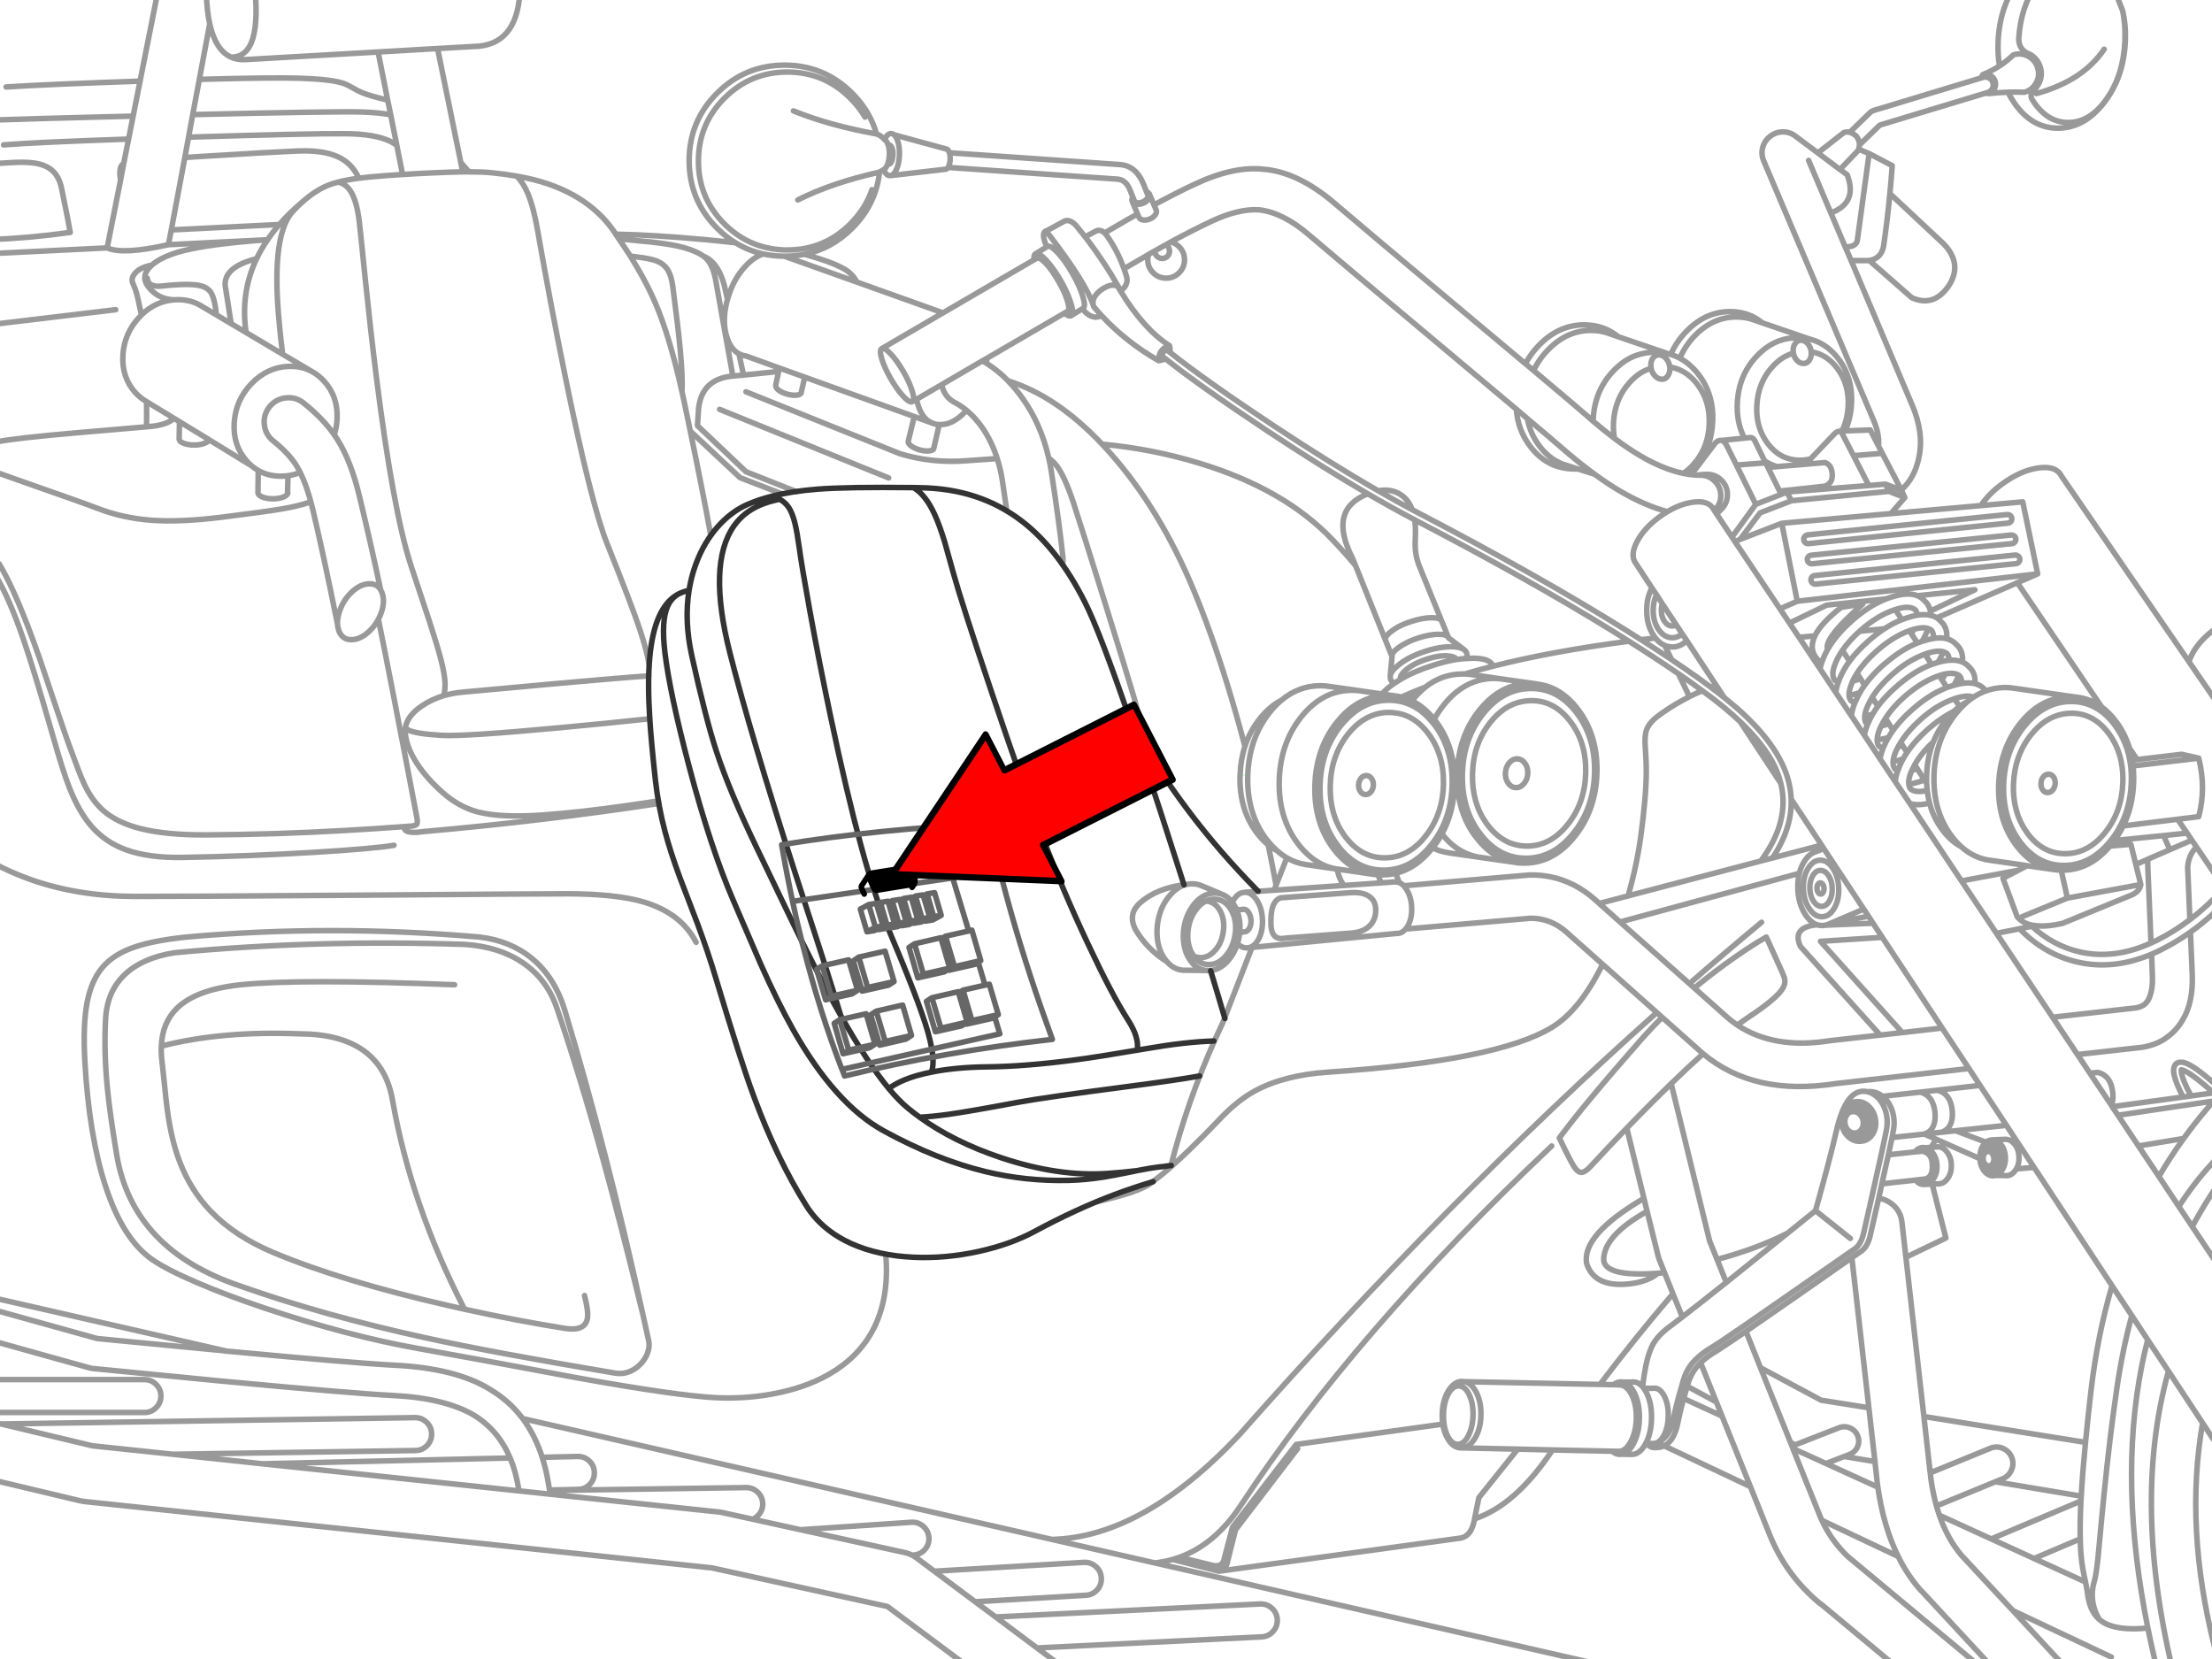 <svg xmlns="http://www.w3.org/2000/svg" xmlns:xlink="http://www.w3.org/1999/xlink" preserveAspectRatio="none" width="400" height="300" viewBox="0 0 400 300"><defs><path fill="#0f0" fill-opacity=".173" d="M224.2 140.35q.024.163 0 .3l.8-.3.35-.4q-.393.093-1.1.15l-.05.25z" id="a"/><path fill="#f00" d="M188.15-247.25v46h89.25v22.15l90.2-45.1-90.2-45.1v22.05h-89.25z" id="f"/><path id="b" stroke="#999" stroke-linejoin="round" stroke-linecap="round" d="M381.425-3.65q.246.358.475.725l.075.125 1.85 4.7q.626 2.583.5 5.575-.284 6.504-3.85 11.1-3.579 4.604-8.35 4.6-4.747.004-7.9-4.6-.63-.913-1.125-1.9-1.863.057-3.5.25l-.575-.075-19.1 5.775-3.675 3.575q-.014.374-.15.775l1.9.8 4.175 2.175q-.176 2.525-.425 5.05l9.725 9.1q3.6 3.754.75 7.825-2.673 3.645-6.525 1.9l-7.675-6.725-.4.025h-2.875l10.975 26v-.025q2.263 5.264 1.25 9.725v.025q-.758 3.601-3.15 5.75v.025l.625 1.35-2.525 2.9 16.3-1.45q1.427-2.211 4.1-4.1 3.117-2.206 6.1-2.675 3.003-.482 4.125 1.05.143.205.25.425l23.025 33.525q1.277-3.717 5.65-6.55m-17.65-111.2q.559 2.559.425 5.55-.269 6.093-3.275 10.4-2.999 4.304-6.975 4.3-3.881.009-6.475-4.075-.634-.996.375-1.875.437-.436.75-1.025.783-1.454.3-3.025-.477-1.558-1.9-2.35-1.97-.708-2-2.75.346-5.818 3.25-9.975.32-.462.65-.875m-3.775.15q-3.567 4.612-3.85 11.125-.099 2.35.25 4.45 1.351-.88 2.5-2 .482-.155.95-.175.897-.026 1.75.425 1.282.699 1.7 2.1.434 1.389-.25 2.675-.558 1.042-1.575 1.525-.249.115-.525.2-1.581-.041-3.025 0m5.125.25q8.429-2.313 12.275-8.025m-20.9 8.025q.702-.22 1.05-.875.346-.662.125-1.375-.218-.703-.875-1.05-.651-.341-1.35-.125l-.325.6.375-.1q.558-.176 1.075.1.525.283.7.85.176.558-.1 1.075-.283.524-.85.7l-.4.125m-.475-3.35q1.622-.658 3.025-1.575m-267.525-14.175q-.246 9.84-7.375 10.6l-7.55.425 4.2 20.6 1.475 1.7q2.561-.001 3.975.15 2.512.249 4.675.625 3.194.563 5.625 1.4 7.865 2.695 11.95 8.6l.325.5q6.849.114 16.6 1.025 2.685.254 5.05.525-1.764-1.07-3.325-2.625-5.054-5.064-5.05-12.225-.004-7.149 5.05-12.2 5.051-5.066 12.2-5.075 7.162.009 12.225 5.075 3.245 3.253 4.4 7.375.837.264 1.45 1.025.507-1.096 1.175-1.1.297.005.55.225l9.45 2.575q.297.029.5.525l.05.15 30.675 2.125q3.07.119 4.475 3.65l.5 1.275q.394.127.525.45h.025v.025l.8 1.9q4.062-2.187 7.225-3.675 7.135-3.377 12.55-2.775 6.312.487 13.025 6.275 3.903 3.368 23.725 19.975 6.183 5.176 10.65 8.925.974-1.844 2.5-3.4 3.66-3.734 8.375-3.625 3.412.079 5.925 2.15l9.1 3.1.375.1q1.029-2.365 2.925-4.275 3.533-3.572 8.025-3.475 3.267.074 5.65 2.05l8.625 2.95q.644.166 1.25.425 2.09.898 3.7 2.925 2.804 3.525 2.5 8.425-.157 2.615-1.15 4.8 2.275-.102 4.55-.175l1.5 2.925q.185-2.142-.875-4.625l-19.9-46.975q-.496-1.181-.175-2.4.32-1.217 1.325-2 1.005-.8 2.275-.825 1.273-.012 2.3.75l4.075 3.05 4.7-3.675q.529-.195 1.075-.05l3.675-3.575q.246-.244.575-.35l19.475-5.9m-23.725 9.825q.577.151 1.175.7.601.724.575 1.575m-.15.775l-.1.25-3.2 3.35-.025.1 1.25.925q1.96 5.104-2.95 6.9l2.6 6.15q2.151.04 2.225-1.45l2.1-15.425m-5.2 2.8l-.075.075.05.025m-.05-.025l-4-3m9.3 19.45q2.101-.312 2.575-2.5.703-4.8 1.15-9.6m-7 12.125l-1.075-2.475m-2.6-6.15l-4.025-9.5m-8.325 29.4l-1.45-.5q-1.406-.545-3.05-.575-4.281-.107-7.65 3.275-1.83 1.863-2.8 4.175 1.77.949 3.2 2.725 2.982 3.692 2.725 8.825-.106 2.193-.775 4.1.343.127.7.225l.1.025h.025l.425-.575q.619-.583 1.15-.45 2.062-.225 4.125-.425-1.504-2.891-1.275-6.55.297-4.904 3.525-8.3 1.717-1.799 3.725-2.625l.25-.1q1.676-.621 3.55-.575 1.113.02 2.125.275m-2.025 21.875q1.091.02 2.1-.25l4.275-4.5q.57-.59 1.2-.5l.175-.025q.973-1.969 1.125-4.375.245-4.085-2-7.025-1.907-2.502-4.675-2.925.088.876-.325 1.5-.408.611-1.075.6-.678.011-1.225-.6-.473-.542-.6-1.275-.696.202-1.35.55l-.475.25q-1.027.642-1.95 1.65-2.583 2.824-2.825 6.9-.166 2.624.7 4.775l.225.5q.428.919 1.05 1.75 2.234 2.929 5.65 3zm-1.025-19.375l-.025-.225q-.089-.861.325-1.475.408-.62 1.075-.625.678.005 1.225.625.539.614.625 1.475m5.375 14.35l2.275 4.425 5.2-.425-.675-1.3m-12.275 2.3l-.925.975 3.475-.3q1.237.338 1.35 2.075.119 1.762-1.425 2.2l-3.575.4.2.375 11.425-.9-2.775-5.4m-2.1-4.45l.575-.025m-6.625 20.375l36.075-3.7q.321-.029.525-.275.207-.253.175-.575-.028-.321-.275-.525-.253-.206-.575-.175l-36.075 3.675q-.321.041-.525.3-.207.253-.175.575.028.321.275.525.253.206.575.175zm16.8-9.7l-.025.025h.025m-.025 0l-2.85-1.075.625 1.3 2.875 1.125m-6.5-2.175l3-.25m-.575-5.575l3.45 6.625m20.525 9.425q.207-.253.175-.575-.028-.321-.275-.525-.253-.206-.575-.175l-36.15 3.65q-.321.029-.525.275-.207.253-.175.575.041.321.3.525.241.206.55.175l36.15-3.65q.321-.029.525-.275zm-6.125-6.6l7.55-.675 2.7 13.025-3.675 1.6 15.25 22.475q1.404 1.026 2.6 2.625 1.631 2.189 2.425 4.825l1.4 2.05 8.05-.95 3.075.7q1.354 5.438 0 10.575l-3.825.475 1.725 2.5.85 1.275.85 1.25 5 7.375.5-.6q.598-.68 1.15-1.35m-38.775-56.95q.207-.253.175-.575-.041-.321-.3-.525-.253-.206-.575-.175l-36.2 3.7q-.321.029-.525.275-.207.253-.175.575.041.321.3.525.253.206.575.175l36.2-3.7q.321-.029.525-.275zm18.8 31.875q.895 1.85 1.275 3.975.091.517.15 1.05.16 1.429.1 2.975-.216 6.141-3.75 10.525-3.538 4.389-8.325 4.45-3.705.05-6.475-2.525-.802-.74-1.525-1.7l-.35-.5q-2.85-4.155-2.65-9.95.232-6.137 3.775-10.525.653-.813 1.35-1.475 1.302-1.229 2.75-1.95 1.963-.99 4.2-1.025 4.131-.045 7.1 3.15.465.509.9 1.1.861 1.146 1.475 2.425zm-19.075-28.15l-14.55 6.35q.373.249.675.6 1.305 1.158 1.1 3.175 1.056.276 1.75 1.05 1.303 1.16 1.1 3.175.665.289 1.15.825 1.269 1.129 1.1 3.075 1.077.265 1.775 1.05l.25.25q1.596-.575 3.35-.6.941-.006 1.825.15l11 1.575.225.025q2.465.29 4.5 1.775m-5.6 1.125q4.094-.054 6.85 3.625 1.686 2.245 2.275 5.075.106.514.175 1.05.178 1.351.125 2.825-.192 5.265-3.225 9.025-3.028 3.754-7.125 3.8-2.815.037-5-1.7-.989-.781-1.85-1.925l-.275-.4q-2.47-3.554-2.3-8.525.195-5.262 3.225-9.025.591-.732 1.225-1.325 1.365-1.282 2.925-1.9 1.409-.568 2.975-.6zm-15.3-4.05q-1.207.431-2.325 1.175l-.475.325q-.278.204-.55.425-.641.543-1.25 1.2l-.025.025q-.42.449-.825.95-1.336 1.657-2.225 3.55l-.175.375q-1.433 3.259-1.575 7.2-.038 1.21.05 2.35.09 1.227.325 2.375.72 3.516 2.8 6.3.838 1.114 1.775 1.95 2.229 2.008 5.025 2.425l.225.025 5.225.75.05.025h.125l1.25.2 4.675.675q-2.938-.496-5.25-2.75-.732-.711-1.4-1.6l-.375-.525q-3.017-4.383-2.8-10.5.238-6.5 3.975-11.15.713-.884 1.475-1.6 1.259-1.179 2.65-1.9 2.179-1.142 4.675-1.175.572-.016 1.125.025m-3.675 15.6q-.027.686-.425 1.175-.393.492-.925.5-.186.002-.35-.05-.313-.107-.55-.425-.355-.484-.325-1.175.015-.685.4-1.175.385-.472.9-.5h.05q.537-.006.9.475.355.485.325 1.175zm25.95-4.55l-11.875 1.4q.155 1.456.1 3.025-.157 4.327-1.875 7.825l9.825-1.2m-7.3-10.8l-.9.1q.09.517.15 1.05m-.65-3.2q.317 1.039.5 2.15m18.275-6.1l-8.025-11.7m-49.125-8.4q1.387-.228 2.425.025.009-.406-.05-.775-.211-1.123-1.075-1.875-.518-.597-1.25-.9-1.768-.712-4.75.25-.462.146-.925.325-3.143 1.235-6.25 4-1.241 1.103-2.225 2.225-1.26 1.434-2.1 2.9-.397.696-.7 1.4-.218.505-.375.975-.2.604-.3 1.15l2.85 4.275q.088-.86.45-1.875-.356-.112-.625-.325-.804-1.033.175-3.275.469-1.084 1.2-2.15 1.204-1.748 3.1-3.45l.1-.1q3.159-2.793 6.35-3.825 2.537-.827 3.625.05.307.397.35.975-.825.138-1.775.45-.501.156-1 .35-1.592.63-3.175 1.65-1.504.984-3 2.325-1.981 1.751-3.3 3.55-1.064 1.459-1.7 2.95-.184.424-.325.825m-.45 1.875l2.8 4.2h.025q.105-1.057.625-2.35-.406-.111-.7-.35-.31-.396-.35-.975-.073-.911.525-2.275v-.025l.1-.25q.341-.728.8-1.45 1.288-2.017 3.5-3.975 2.974-2.641 5.975-3.725l.375-.125.425-.125q1.615-.461 2.575-.15.356.112.625.325.435.561.35 1.475 1.374-.215 2.4.05m-5.95-1.7q-.194.413-.425.825l1.075 1.65q.425-.165.85-.3.441-.745.775-1.5.171-.425.3-.825m.975 1.8q-.869.142-1.875.475v-.025l-.175.075m-2.3-1.925l.375.575m3.05 3.45q-.164.312-.35.625l.95 1.45q.35-.121.7-.225l.45-.15q.473-.783.825-1.575v-.025l.125-.325q-1.015-.282-2.7.225l-.225.075-.4.15.275.4m.95 1.45q-1.831.688-3.65 1.9-1.416.945-2.825 2.2-.441.385-.85.775-1.388 1.335-2.4 2.7-.525.709-.95 1.425-.463.795-.8 1.6l-.125.3q-.415 1.011-.575 1.875l2.85 4.3q.141-.886.55-1.925-.421-.108-.725-.35-.361-.462-.35-1.175-.002-.859.525-2.075l.2-.425q.334-.692.775-1.375.977-1.53 2.475-3.025.452-.439.95-.875 1.359-1.199 2.725-2.075 1.77-1.151 3.55-1.75l.075-.025q.547-.177 1.025-.275 1.618-.321 2.475.25l.125.075q.426.538.375 1.4 1.373-.225 2.4.025m-5.725-5.775q.403.111.7.35.371.474.375 1.2 1.402-.117 2.4.325m-4.225 2.45l.525.775q.319-.535.575-1.075m-.575 1.075l.9 1.375q.413-.151.825-.275l.425-.125q.442-.758.775-1.525l.125-.275m-1.75-2.725q-.924.065-2.025.375m-3.7-12.05l10.375-1.075-8.05 3.85m1.175 1.225q-.502-.31-1.125-.45m-16.525 3.25l-1.075.1q-1.413 1.897-1.025 2.8m10.575-9.125l-10.75 1.125-6.725 3.25 1.725 2.575 2.875-.275q1.098-2.302 4.75-5.15l3.9-.6q-3.768 3.31-5.325 5.4m-2.4 6.325l-3.8-5.7m2.875-.275q-1.119 2.338.3 4.075.443.549.925.75m6.375 1.95l.625.95.75 1.225q1.346-1.877 3.4-3.7l.1-.075q.548-.474 1.1-.9 2.464-1.971 4.95-2.975m-10.3 6.425q-.5.209-1 .375l-.425.125m2.7 7.85l-.15-.1q-.438-.56-.35-1.475.077-.775.525-1.8.181-.414.4-.825.196-.376.425-.75 1.307-2.095 3.6-4.125.55-.488 1.1-.925l.025-.025q2.392-1.865 4.8-2.725m-11.8-4.15l4.475-.45m1.975-3.475l1.2 1.825m-10.75 5.55l1.275 1.975m5.125 8.15l-.7-1.125-.5.175-.25.075m.425-.75l.325.5m-1.7-2.675q-.469.659-.85 1.325-.429.745-.75 1.5l-.15.325m-1.05-1.325q.823-.139 1.775-.45l.175-.05m.8 7.675l-2.325-3.475-.025-.025m.025 0v.025m2.4.025q.671-.106 1.425-.325m.825 4.625q.923-.079 2.025-.4.384-.653.85-1.3l-.75-1.2-.375.125q-.546.176-1.025.275m1.3 2.1q-.443.757-.775 1.525v-.025l-.175.425m5.65-4.125q-1.511 1.52-2.475 3.075l.35.55.8 1.275q1.039-1.542 2.55-3.05.532-.539 1.125-1.075 1.222-1.08 2.45-1.925 1.174-.809 2.35-1.4.502-.477 1.025-.875l-.75-1.125-.175-.275q-1.679.571-3.35 1.625-1.404.902-2.8 2.15-.583.524-1.1 1.05zm-2.125 3.625l-.6.2-.225.075q-.203.373-.375.75-.469 1.076-.525 1.875.836-.139 1.8-.45.327-.59.725-1.175m-1.625-1q.217-.414.475-.825m-2.75-4.35l.625.975m2.55 6.375q-.337.61-.6 1.225-.2.463-.35.9-.383 1.077-.45 1.975l2.65 3.95q1.419.446 3.55-.075-.294-1.107-.425-2.3-2.05.51-3-.25-.265-.355-.325-.85-.138-.949.5-2.425l.05-.075q.233-.526.525-1.05.979-1.733 2.625-3.425.349-.338.725-.675.872-2.204 2.375-4.075.653-.816 1.35-1.475m-10.15 10.75q-.266-.106-.475-.275-.429-.537-.375-1.4m-2.35-.475l2.75 4.125m10.7-15l.175-.05v-.025l.225-.05q1.682-.515 2.7-.25l.3.125m-.475.325v-.025l.175-.425m-2.7.25l-.225.4m-1.525-2.3q-1.73.666-3.45 1.8-1.454.96-2.9 2.25-.523.46-1 .925-1.394 1.372-2.4 2.775m6.55 2.775l.625-.425.1-.25m-4.425 7.65q.868-.13 1.875-.45.475-.146.95-.325l-1.3-2.05-.375.125q-.311.113-.6.2m.525-1.05l.45.725m1.3 2.05l.4.625q-.03-.759 0-1.55.112-3.082 1.1-5.7m-1 8.5q-.071-.613-.1-1.25m5.95-13.925q.704-.521 1.45-.9m-1.075-3.25q-.661.109-1.4.325m50.525 109l-7.425-11.125-2.425-3.625-3.6-5.425-3.7-5.525-3.7-5.55-1.05-1.55-.125-.225-3.9-5.825-2.25-3.375-4.5-6.75-10.15-15.175-6.325-9.475-9.325-14m9.3 7.825q-1.896-1.011-3.425-3.05-1.626-2.177-2.325-4.85m-25.325-32.55l-1.725-2.575-8.15-12.175-.525-.8-2.775-4.175-.425-.65-.05-.075q-.106-.208-.25-.4-1.029-1.431-3.8-.975-2.15.341-4.375 1.675-.635.372-1.275.825-2.887 2.069-4.2 4.55-1.267 2.396-.35 3.825l.075.1 2.95 4.5.825 1.225 1.05 1.625 2.525 3.825 1.075 1.625.825 1.225 5.3 8.05 1.475 2.25.55.45q.968.779 1.8 1.5 4.158 3.676 6.5 7.2.565.842 1.025 1.675 2.087 3.732 2.225 7.525l5.5 8.325.4.625 7.225 10.95.85 1.275.825 1.275 1.675 2.55 10.825 16.4 4.85 7.325 2 3.05 4.775 7.225 2.05 3.125 2.95 4.475 14.1 21.4 3.575 5.4 2.875 4.375 3.75 5.675 6.175 9.375 4.55 6.9m-75.05-105.875q.565-.951 1.4-.95.848-.001 1.475.95.618.954.65 2.3.041 1.346-.525 2.3-.563.951-1.4.95-.846.001-1.475-.95-.615-.954-.65-2.3-.039-1.346.525-2.3zm.925 1.6q.183-.299.45-.3.26.001.45.3.204.288.225.7.008.424-.175.725-.182.299-.45.3-.259-.001-.45-.3-.191-.301-.2-.725-.02-.412.15-.7zm-10.175 6.825q-6.52 5.408-13.05 11.1l.9.8q2.583-2.152 5.425-4.225 4.425-3.216 7.575-5l2.975 6.575q.348.85.375 1.2.091.702-.35 1.475-1.103 1.871-6.3 5.3-.9.604-1.925 1.375 6.628 4.414 16.675 2.825l.175-.025 8.975-1-14.425-16.025q-1.609-3.475 3-3.925-1.168-.397-2.1-1.825-1.288-1.968-1.375-4.75-.036-1.476.275-2.725l-32.425 8.8 12.55 11.15m21.45-20.825q.899-1.5 2.225-1.5 1.312 0 2.275 1.5.986 1.49 1.05 3.6.066 2.122-.825 3.625-.896 1.499-2.225 1.5-1.321-.001-2.3-1.5-.982-1.503-1.05-3.625-.049-2.11.85-3.6zm-1.575.875q.274-1.104.825-2.025.881-1.474 2.075-1.85l1.525-.6m8.075 12.225l-7.175 1.425-.225.1q-.196.067-.4.1l8.625-.35m-8.625.35q-.28.067-.575.075-.48.001-.925-.15m2.125-.125l6.325-2.7m2.975 22.775l4-.45-14.8-16.5 11.175-.725m-39.975 91.7l.525.25q1.818-.872 2.475-4.125.438-2.183.9-3.875l.175-.55q.375-1.297.625-2.225l.05-.175q.495-1.85 1.6-3.225.345-.432.775-.85 1.137-1.096 2.85-2.1.367-.226 1.075-.7 1.434-.93 4.275-2.875 3.284-2.248 8.45-5.85 7.928-5.54 10.7-7.475 1.439-.994 1.5-1.025 1.425-.878 1.9-3.325.802-3.512 1.45-6.375l.575-2.625q.7-3.106 1.175-5.25.43-1.961.675-3.125.182-.921.25-1.35.337-1.914-.3-3.7-.552-1.527-1.675-2.4-.401-.317-.875-.55-.97-.398-1.825-.275.295.073.6.2 1.783.868 2.525 2.925.631 1.762.3 3.65-.315 1.789-2.725 12.5-.609 2.704-1.35 5.975-.468 2.425-1.875 3.3l-.45.3q-1.88 1.296-11.6 8.075-4.702 3.28-7.825 5.425-4.644 3.192-5.8 3.875-1.396.831-2.4 1.725-.674.586-1.175 1.2-1.101 1.365-1.6 3.2-.307 1.129-.825 2.9-.462 1.67-.9 3.825-.68 3.385-2.625 4.175-.432.329-.925.35h-1.275q.446.656 1.15.725 1.115.112 1.975-.3l15.6 7.375-5.125-12.75-6.925-3.175m35.95-54.65l6.8-.75 3.1-.35 7.725-.875m-6.85-10.375l-7.2.825m-51.05-20l-3.75-3.35-.8-.725q-3.659-3.214-8.05-4.1-1.848-.368-3.825-.325l-.25.025-22.425 1.925q.263.283.5.675.864 1.366.925 3.3.07 1.934-.7 3.3-.19.31-.4.55l22.6-1.95q3.602-.015 6.425 2.45l.025.025 6.575 5.85 9.8 8.725.975.875 6.55 5.825q.419.386.85.75 9.197 7.702 23.975 5.4l24.1-2.725m40.3-41.3l-3.975 1.725-3.975 1.725q-.037.752 0 1.55v.1l.575 13.5q.537-.236 1.075-.5 3.112-1.567 5.95-3.725l-.4-9.45q.14-2.232 1.6-3.675m-4.825.475l-1.125-2.55-8.9.9q-.243.329-.5.65l-.3.35 3.775-.325.9 3.65 2.175-.95m-6.85-2.375q-3.627 4.29-8.475 4.35h-.35l1.125 5.05 13.275-2.45-.9-3.625m2.75 14.2q-6.701 3.038-12.95 1.6-4.796-1.127-8.6-4.625l-2.225.45q4.513 4.638 10.4 6 6.514 1.538 13.475-1.4.896-.386 1.8-.85 2.711-1.361 5.225-3.15 3.815-2.707 7.175-6.4l.575-.625m-.575.625l.575.85m-12.6-11.9l4.25-.45m-28.925 5.9l-1.6.825-2.775 1.45 2.575 6.95.025.025q.849 1.025 2.325 1.425.413.1.875.15 2.021.266 4.975-.4l12.65-5.2q1.297-.639 1.5-1.825m15.075.6q-2.92 3.265-6.2 5.75m-12.05-16.95q-.678 1.391-1.6 2.65m-9.625 5.35q-.546-.011-1.075-.075l-.4-.05m2.6 5.175l-8.2 3.375m1.775 1.725l.575-.125m9.925 26.7l1.425-.15q2.446.589 2.725 3.85.078 1.266-.25 2.125m7.25-27.35l.15 3.9q.117 2.688-.75 4.375-.343.59-.875.95l.025-.025q-.574.353-1.325.5l-15.125 1.7m32.675 15.125q-.916-.875-1.925-1.8l-.5-.45q-3.473-3.152-5.325-4.175-1.117-.628-1.75-.575-1.04.01-1.25 1.1-.213.914.65 3.025.433 1.058 1.025 2.175l1.45-.2q-.723-1.29-1.225-2.5-.635-1.569-.55-2.225.362.041 1 .4 1.688.947 4.825 3.775l.225.2.5.475q1.534 1.407 2.85 2.7m-28.175-10.3l11.55-1.3.2-.025q2.358-.397 4.1-1.55v-.025q1.947-1.255 3.175-3.375 1.936-3.158 1.725-8.275l-.325-7.6m7.75 26.7q-.99 1.016-1.925 2.025m-36.95-39.9l-10.275 1.925m13.775-55.525l-43.475 4.95-3.125 1.375m39.15 58.675l4.175-.825m35.8 30.35l-.4.45-.325.35q-.419.489-.825.975-2.434 2.844-4.575 5.8-2.429 3.365-4.475 6.875m3.6 5.425q3.21-5.002 7.275-9.125m2.5 1.275q-4.147 5.6-7.35 11.475m-9.725-14.575l8.175-1.35m-30 .75l-.85-.025q.182.162.35.375.704.968.725 2.325.028 1.188-.475 2.075l3.2-.275m20.55 31.175q-.617 2.393-1.1 4.825-4.139 21.131 1.125 47.3.928 4.622 2.15 9.4m-8.6-103.675l12.825-1.75m-11.775 3.3l17.275-2.575m-41.675 8.775q.436-.778 1.175-.875.742-.08 1.35.575.608.647.725 1.65.13.988-.3 1.75-.268.477-.65.7-.252.139-.55.175-.286.043-.55-.025-.425-.125-.8-.525-.608-.647-.725-1.65-.118-1.001.325-1.775zm-.575 1.5q-.028-1.342.625-2.3.221-.314.475-.525l-5.475-2.075-2.575.275-3.1.325 2.125.925 7.925 3.525v-.15zm.775-.675q.168-.313.425-.425l.225-.05q.399-.049.725.3.32.341.375.875.064.549-.175.975-.23.409-.625.45-.156.02-.3-.025-.238-.055-.45-.25-.321-.354-.375-.9-.064-.536.175-.95zm.325-2.15q.438-.357.975-.4l.175-.025 2.35-.1h.075q.744.004 1.325.575m-3.75-.475q.633.007 1.15.425.265.208.5.525.699.958.725 2.3.019 1.333-.65 2.275-.187.279-.4.475-.342.316-.75.425l1.8.025.175.025q.968-.004 1.625-.975l.175-.25m-3.3-3.075l-1.275-.85-.55.05 1.3.85.525-.05.175 2-1.1 1.15-.525.075-1.3-.875-.175-2 1.1-1.15m2 2.8l-.525.05-1.1 1.175m.925-3.175l.175 2m-11.675 3.25q-.434.452-.975.575l1.075-.05 1.15-.05h.2l.1-.025q.788-.121 1.35-.95.693-.986.675-2.375-.028-1.373-.75-2.35-.71-.989-1.7-1l-.1.025h-.1l-1.025.075-1.05.075q.487.084.9.425.25.216.475.525.722.977.75 2.35.018 1.389-.675 2.375-.143.213-.3.375zm-1.15-6.05q-.158-.041-.325-.05-.901.001-1.55.8l1.35-.125q.579.113.975.425.799.626.825 2.075.086 1.644-.7 2.25-.209.16-.475.25l-1.875.225q.676.805 1.575.8.195.007.375-.025m2-17.025q2.446.591 2.725 3.85.178 3.035-1.975 3.75m-3.85-7.25q2.433.591 2.7 3.85.186 3.024-1.95 3.725l-5.825.625m7.95.3l-.9 1.475m11.65 5.075q-.216.065-.45.075-.969-.01-1.675-.975-.647-.887-.7-2.125m-4.375-5.05l9.175-.975m-26.8-3.65l2.2 1.275.325 2.975-1.875 1.7-.925.1-2.225-1.275-.3-2.975 1.875-1.7.925-.1zm-1 1.175q.674-.082 1.225.425.564.507.675 1.3.109.816-.3 1.45-.397.611-1.075.675-.272.036-.525-.025-.396-.096-.75-.4-.552-.52-.65-1.325-.109-.803.3-1.425.286-.461.725-.625.179-.043.375-.05zm3.2.1l-.9.1.325 2.95.9-.075m.6-1.6q.216 1.468-.525 2.6-.465.701-1.125 1.025-.423.201-.925.25-.493.057-.95-.05-.731-.172-1.375-.75-1.032-.948-1.225-2.425-.217-1.493.525-2.65.765-1.142 2.05-1.275 1.264-.144 2.3.8 1.044.973 1.25 2.475zm-4.05-2.55l2.225 1.275m.325 2.95l-1.9 1.725m38.125 97.9q.006-1.887-1.3-3.3l-8.575-9.25-9.35-10.05q-2.499-2.979-3.95-7.2-.283-.813-.525-1.675-.634-2.266-1-4.85l-.125-1.125-.05-.375-1.1-9.825-3.25-28.8-.725-6.375q-.227-1.989-1.8-3.25-1.098-.876-2.4-1.025m-2-19.275q-3.822-.913-5.65 7.1-1.246 5.4-3.775 14.4l6.3 5.025m14.8-9.825l2.475 9.75-7.225 3.475m-4.35-13.275l6.075-.675m-4.9-4.575l4.8-.525m2.775 58.05l.65-.275-.7-.1m1.175 6.35l10.65-4.375 1.325-.55q1.131-.468 1.6-1.6.486-1.139.025-2.275-.479-1.142-1.625-1.625-1.129-.472-2.25 0l-10.2 4.175m-15.15-7.85q-.983-.435-1.975-.05l-7.95 3.1-.575.225.15.425 6 2.725 3.3-1.275.975-.375q.995-.394 1.425-1.375.423-.982.025-1.975-.393-.993-1.375-1.425zm.325-30.8l3.075 27.15 1.1 9.725.475 4.35.025.125.025.15q1.027 7.187 3.675 12.525 1.698 3.449 4.075 6.125l.125.1 14.95 16.125m-22.825-34.875l-9.375-4.275m8.85-.35l-5.55-.925m-17.775-22.625l2.625 6.575 10.975 5.875 8.625 1.375m22.55 49.225q-.428-.752-1.15-1.35l-25.2-20.975q-2.986-2.855-4.7-6.55-.324-.698-.6-1.425l-4.65-11.575m5.25 13l13.8 6.525m-26.725-12.625l3.275 8.175.025.05q2.545 6.626 7.7 11.525l.125.1.1.1q.592.551 1.225 1.075.281.236.575.425l16.25 13.525m14.3-25.5l7.725 3.525 8.35-3.55q-.068-2.883.125-6.85l-15.95 6.75-.25.125-9.4-4.3m25.475 4.275q.013.861.05 1.625.14 2.629.625 4.875l.275 1.3q.292 1.404.35 1.9.325 3.291 2.15 4.875-.65-1.066-.975-2.25-.636-2.306.075-4.675.313-1.041.65-4.125.1-.962.475-5.075l.225-2.375q.184-1.957.375-3.85 1.065-10.75 2.35-19.475 1.03-7.016 2.7-13.125m-3.575-5.4q-2.643 8.965-3.825 19.15-.573 4.944-.975 9.175-.529 5.454-.775 9.725l-.05.875m12.1 22.975q-5.652.561-8.25-1.15-.278-.184-.525-.4m-2.5-6.775l-9.3-4.25m-19.925-25.675l29.225 4.675m-.775 9.725l-15.525-2.6m31.3-20q-6.715 24.21 1.2 55.85m4.975-46.475q-3.29 18.919 2.175 40.575m-36.475-6.65l17.8 8.4m14.425-101.475l4.05-.55m-124.425-131.85l1.475 1.225q.973-2.07 2.65-3.775 3.473-3.565 7.95-3.475 1.734.043 3.225.625l1.5.525m8.875 31.625q-4.078-1.094-8.575-3.725-2.195-1.285-4.6-3.05l-3.05-.95q-.408.015-.825 0-4.706-.109-7.7-4-2.294-2.961-2.575-6.8-5.237-4.412-13.725-11.525-19.886-16.654-23.8-20.025-4.646-3.991-8.925-4.5-3.731-.268-8.7 2.075-3.19 1.495-7.325 3.725.842.218 1.5.875.973.971.975 2.35-.002 1.379-.975 2.35-.971.973-2.35.975-1.379-.002-2.35-.975-.973-.971-.975-2.35.008-.504.15-.95l-4.45 2.575q.272.739.5 1.5.329 1.455-1.125 2.525 4.172 6.887 8.85 9.875.159.684.075 1.2 6.009 4.803 18.375 13.025 10.622 7.043 19.3 12.025 2.482-.452 4.25.825 1.29.944 1.9 2.6l1.1.575q21.649 11.295 37.175 20.975 1.582.983 3.1 1.95 1.286-.153 2.6-.3l-.225-.325q-.467-.653-.775-1.4-.581-1.463-.575-3.275-.008-2.313.95-4.05m-87.175-42.625l-.2-.15q-.232-.182-.525-.15-.29.027-.475.25-.182.232-.15.525.027.289.25.475l.275.2q6.057 4.829 18.425 13.05 9.949 6.6 18.2 11.4 4.489 2.616 8.475 4.7 20.605 10.745 35.65 20.025 1.568.97 3.075 1.925 4.777 3.016 8.95 5.875l.55.375q2.037 1.412 3.775 2.7 1.011.733 1.925 1.425 1.954 1.507 3.45 2.825.769.678 1.475 1.35 3.651 3.488 5.575 6.825l.2.325q1.086 1.989 1.575 4 1.697 6.908-3.625 14.05l2.125-.55q3.567-5.384 3.375-10.65m-68.525-52.325q-2.942-1.571-6.15-3.425m6.6 5.25q.066.433.1.9.081 1.364-.025 3.55.012 1.899.65 3.65l4.125 10.15 1.25 3.05.025.05 2.8 2.125.025.025q.367.268.475.7.103.417-.075.875.717-.048 1.2-.05 3.211.026 3.575 1.45 10.633-2.693 24.6-4.525m-20.35-41.95l2 1.7q4.744 3.997 6 5.1 3.23 2.828 6.15 4.95m-3.05-.95l-1.775-.575-.075-.025q-2.927-.784-5-3.45-1.739-2.257-2.25-5.05m25.925-11.6q.472.137.925.325.368.16.725.35m-2.025-.775q-1.074-.273-2.25-.3-1.959-.05-3.7.6l-.275.1q-2.084.865-3.85 2.75-3.334 3.56-3.575 8.7l-.025.3q2.009 1.72 3.875 3.125-.247-1.351-.175-2.85.215-4.28 2.9-7.25.943-1.054 2-1.725.235-.147.475-.275.689-.364 1.425-.575l-.025-.225q-.116-.904.3-1.55.436-.647 1.15-.65.702.003 1.275.65.223.256.375.55.237.453.3 1 .606.09 1.175.275 2.162.714 3.775 2.8 2.384 3.075 2.175 7.35-.085 1.832-.625 3.425-.116.33-.25.65-.712 1.727-2 3.15-.855.941-1.8 1.575.479.103.95.175.394-.352.775-.75 1.7-1.809 2.6-4.025l.2-.575m-6.975-14.05q.101.907-.325 1.55-.259.411-.625.575-.229.085-.5.075-.702.001-1.275-.65-.505-.562-.65-1.325m-10.5 9.55q-.508-.44-1.025-.9-1.697-1.494-9.725-8.25m27.075 18.6q-3.615-.742-7.725-3.15-2.237-1.31-4.725-3.175m23.5-.05l.8-.075.3-.025q.612.037.925.9l1.625 3.325q.876.564 1.85.9l.15.05.075.025.2.05 5.125-.425m-5.55.3l-1.65-.525.4.8 1.675-.15m-2.275-1.025l.175.325.025.05-.1-.025-5.2.4 3.5 7.1 4.6-1.8-.3-.6-2.1-4.275m-.5-.825l.075-.025m-9.275 8.625l.125-.125q1.067-1.087 1.05-2.6-.026-1.525-1.125-2.6-1.085-1.066-2.6-1.05h-.6q-.495-.035-1-.1l-.5-.05m5.075 7.175q.846-.863.9-.925 1.067-1.099 1.05-2.625-.013-1.513-1.1-2.575-1.085-1.066-2.6-1.05-.766-.002-1.775.15m1.825-4.925q.332.074.675.125l.35-.45m-3.9 5.15l3.55-4.7m1.925-1.475q.609.16 1.1 1.275l1.575 3.175m27.575 4.75l-17.625 1.7-5.675 2.2-3.625 4.8 7.55-2.925 19.725-1.75m-17.975-2.325l-.825-1.575-1.025.425m-4.6 1.8l-4.3 5.925m.525.8l.925-.375m-110.425-58.025l1.475-.825-.925-2.2-.025-.05v-.025q-.162-.368.1-.8l-.5-1.25q-.715-1.796-2.175-1.975l-30.725-2.125q-.182.284-.4.325h-.05l-9.925 1.15h-.175q-.661.006-1.1-1.075l-.75.45q-.635 5.837-4.95 10.15-3.77 3.762-8.7 4.725l.375.075q5.681 1.59 7.55 3 .881.662 1.425 1.575l.175.35 15.6 5.575 16.475-9.6q-.101-.777.175-1.025l.075-.05.025-.025.075-.025 1.95-1.225q-1.2-2.65 0-2.9l3.2-1.75q1.205-.487 2.65 1.5.543.666 1.075 1.35l1.975-1.05q.798-.347 1.55.35l4.425-2.575.05-.025zm3.1-4.85l.2.5.05.075.025.125q.045.267-.2.575-.283.369-.775.575-.512.218-.975.15-.322-.06-.475-.25l-.325-.8m3.025-.475q.123.314-.075.675l-.1.175q-.343.48-1 .75-.643.271-1.225.175l-.125-.025q-.419-.099-.575-.4m2.825-1.125l-.075-.2m1.15 1.875l.425.975q.116.382-.2.825-.331.48-.975.75-.643.271-1.225.175-.577-.093-.75-.5l-.025-.05-.225-.525m5.375 5.425q-1.14.623-2.35 1.3l.2.475q.199.508.7.725.51.224 1.025.025.508-.199.725-.7.224-.511.025-1.025l-.325-.8.65-.375m-4.025 2.275l.15-.1.875-.5m-37.05-17.8q.164.492.15 1.15-.026.748-.275 1.275l-.1.225m-9.775-5.9q.323.276.575.9.445 1.11.4 2.675-.043 1.581-.55 2.7-.45.979-1.025 1.1m28.225 12.875l.075-.05.025-.025q.561-.245 1.85 1.125 1.338 1.427 2.675 3.75 1.328 2.315 1.875 4.175.551 1.794.075 2.15l-.05.025-.1.05q1.668 2.165 3.475 1.25-.721-.781-1.4-1.6l-.025-.025-.075-.25q-1.346-4.065-8.075-12.85m-19.1 14.225l-11.05 6.45q.475-.218 1.575.95 1.151 1.215 2.3 3.2 1.148 1.995 1.625 3.6.466 1.529.05 1.825l.725-.4 4.55-2.65 7.35-4.3.8-.45 14.025-8.175.525-.3.05-.025q.464-.273-.025-1.875-.246-.834-.675-1.775-.399-.855-.95-1.8-.538-.949-1.075-1.725-.601-.857-1.2-1.5-1.134-1.2-1.6-.925h-.05l-.475.275m.35-1.125q.57-.128 1.775 1.15.274.292.55.625 1.062 1.271 2.125 3.1 1.019 1.785 1.575 3.3.171.45.3.875.551 1.794.075 2.15l1.975-1.225m-8.375-9.975l-.175.1m9.05-3.125q.48.617.95 1.25 1.979 2.674 3.8 5.625.66 1.081 1.3 2.2l-.125-.075q.23.415.475.8m-2.875-10.5q.291.28.575.725 1.843 2.685 2.925 5.75m-1.1 3.225q-1.094-.726-3 .575-1.794 1.337-1.45 2.8m-3.95 1.85l-.05.025q-.401.24-1.225-.45m-.325 45.45q.124-.646.05-1.35-.548-5.386-2.05-15.25-.207-1.346-.5-2.625-1.397-6.144-4.725-10.8-1.218-1.707-2.575-3.1l-.05-.075q-1.824-1.873-3.9-3.175-.372-.233-.75-.45m-22.725-14.25l-13.1-4.675q-1.993-.003-3.825-.4-1.539.488-3.075 2.075-2.365 2.462-3.375 6.175l-.075.225q-.989 3.874.05 6.8.707 2.027 2.1 2.775.581.306 1.275.4l6.025 2.175 4.6 1.65 19.8 7.125 3.3 1.2q-1.693-.65-2.5-2.95-.24-.662-.375-1.375m-.725.4l-.025.025q-.472.281-1.625-.925-1.146-1.226-2.3-3.225-1.143-1.981-1.625-3.575-.472-1.601 0-1.875h.025m10.825 6.525q.053.311.15.625.573 1.768 2.225 2.625 1.103.579 2.1 1.4 1.52 1.247 2.8 3.05 1.763 2.535 2.75 5.675.598 1.857.925 3.925.443 2.943.8 5.475m-3.6-27.525q-.009.443-.05.9m-43.5 5.15l27.85 11.2q5.849 1.781 12.275 1.25l5.3-.375m-15-7.6l-1.1 4.525q-.012.373.55.8.631.467 1.6.725.972.254 1.725.15.553-.076.725-.325l1.025-4.425h-.25q-.52-.064-.975-.25m6.15-2.325l-.275.3q-2.316 2.409-4.65 2.275m19.8 6.075q.883.631 1.5 1.475 1.41 1.898 3 6.7 1.567 4.79 5.725 18.175 4.057 13.065 5.225 17.05 1.438 4.91 1.2 7.7m-5.65-52.15q9.12 10.239 15.25 25.025 3.184 7.685 6.075 17.075 1.621 5.271 3.15 11.075.889-2.735 2.675-5 1.789-2.254 3.925-3.35 3.071-2.578 6.9-2.625.978-.009 1.9.15l5.075.725 4.325.625q.618-.791 1.875-1.7l.325-.225q-.577-.319-.7-.85-.036-.182-.025-.325v-.175l.325-3.5-1.225-3.05-5.375-13.4q-1.932-2.314-4.175-4.675-8.682-9.155-24.025-13.825-8.586-2.62-17.625-3.45.676.717 1.35 1.475zm-18.35-12.925q8.719 2.691 17 11.45m12.175-17.825q-1.979.591-1.95 2.725.731-.096 1.2-.375m-11.525-7.775q4.433 4.779 10.325 8.15m22.2 61.4q-1.126.942-2.15 2.225-3.021 3.83-3.725 8.875-.189 1.298-.225 2.675-.157 6.723 3.425 11.425l.1.1q.842 1.079 1.775 1.9.85.759 1.775 1.3 1.621.949 3.475 1.225l.225.025 5.3.775q-2.803-.477-5.075-2.5-.987-.868-1.875-2.025-3.582-4.689-3.425-11.4.151-6.733 3.95-11.55 1.024-1.283 2.15-2.225 3.071-2.578 6.9-2.625.65-.011 1.275.05m-21.35 15.25l-.025.25v.275m.025-.525q.09-2.756.875-5.15m17.325-3.75q.676-.841 1.4-1.525 1.321-1.276 2.8-2.025 1.289-.649 2.7-.9.804-.14 1.65-.15.572-.004 1.125.05 1.064.101 2.05.425.342.111.675.25 2.33.986 4.2 3.3l.3.35q3.398 4.46 3.25 10.825-.104 4.792-2.175 8.55-.684 1.229-1.575 2.35l-.275.35q-3.513 4.209-8.275 4.275-3.841.047-6.75-2.625-.839-.773-1.6-1.775l-.375-.525q-3.006-4.288-2.875-10.275.149-6.369 3.75-10.925zm-.75 25.925h.125l.05.025h.125l6.15.9q-3.049-.515-5.475-2.85-.769-.732-1.475-1.65l-.4-.55q-3.175-4.54-3.025-10.875.151-6.721 3.95-11.525.736-.925 1.525-1.675 1.291-1.225 2.725-1.975 1.768-.935 3.75-1.15.518-.062 1.05-.075.585-.004 1.15.05l-2-.3m-8.1 31.65q.14 1.315 1.15 2.975l6.775-.475-.575-1.475q-.303-.016-.6-.05l-.425-.05m-15.45-2.95l-1.95 4.95-.35.9 12.575-.85m-12.05-6.3q-.831-.431-1.6-1.05.816 3.899 1.425 7.3m-1.425-7.3q-1.061-.869-2-2.1-3.158-4.143-3.1-10.025m7.375 21.7l12.6-.925q2.217-.148 3.4.675 1.261.868 1.175 2.675-.087 1.796-1.3 2.825-1.134.969-3.05 1.125l-12.075.925q-2.684.562-2.525-3.25.024-3.087 1.375-3.875.185-.111.4-.175zm-1.2-1.375l-5.3.375q1.098-.001 1.95 1.125l.25.35q.933 1.47 1 3.55v.075q.048 2.046-.775 3.5-.12.201-.25.375-.355.505-.775.775-.387.243-.825.3l.725-.075 26.1-2.525h.125q.888.004 1.55-.8m-28.5 3.4h-.25q-.91 0-1.65-.775-.502 1.659-1.575 2.95-1.694 2.013-3.8 1.95l-.1-.025-3.7-.05h-.675q-1.703-.149-2.9-1.55-2.814-1.747-4.75-4.375-.491-.67-.925-1.4-.961-1.841-.325-3.35.327-.784 1.1-1.475 3.088-2.763 8.35-3.35.608-.148 1.25-.125.908.027 1.675.4l.075.025 3.525 1.475q1.058.393 1.85 1.45l.175-.35q.8-1.393 1.975-1.45h.025l.05-.025h.025m-2.25 1.825q.168.221.325.475.258.433.45.9l1.1-.1h.075l.125-.025q.503.002.875.6.388.601.425 1.45.02.836-.325 1.425-.324.567-.8.6l-.925.125v.025q-.109 1.047-.4 1.975m-.4-1.9q-.066.584-.2 1.125-.398 1.672-1.45 2.925-1.426 1.701-3.2 1.65-.572-.013-1.075-.2-.941-.369-1.625-1.375l-.15-.25q-1.087-1.772-.85-4.225.247-2.451 1.675-4.15.729-.869 1.55-1.275h.025q.772-.373 1.625-.35 1.691.046 2.75 1.65l.1.175.125.2q.95 1.712.725 4.025l-.025.075zm.25-4.175q.765 1.787.55 4.075m-13.15 5.275q-.345-.388-.65-.875-.93-1.53-1.1-3.45-.102-.997 0-2.1.261-2.607 1.525-4.575.32-.482.7-.925 1.366-1.622 2.975-2.025m3.825 15.55q-1.024-.056-1.85-.6-.81-.535-1.425-1.55-.841-1.375-1-3.1-.092-.903 0-1.9.237-2.324 1.375-4.075.273-.442.6-.85 1.378-1.615 3.025-1.875.38-.063.775-.05.637.019 1.2.225m-2.925 1.225q1.379.06 2.275 1.3l.175.275.15.25q.767 1.456.575 3.4-.043.425-.125.825-.325 1.583-1.3 2.75-.443.52-.925.85-.862.6-1.85.575-.671-.02-1.225-.325m-1.225 2.6h-.675m12.475-4.125l-5.275 13.6q-5.425 11.463-8.6 22.925-.46 1.625-.875 3.25.865-.764 1.825-1.65.852-.803 1.675-1.6 2.732-2.63 5.15-5.2 3.356-3.596 6.625-5.375 5.298-2.866 13.25-3.4 30.686-2.048 40.55-8.15 5.016-3.1 9.075-11.35m22-48.225q-1.124-.9-2.425-1.875-2.271-1.701-5.075-3.625l-.175-.1q-.91-.633-1.85-1.275-2.648-1.77-5.525-3.6m7.45-1.05q-.797.703-1.8.7-.446-.004-.85-.15-.667-.225-1.225-.825-.194-.216-.375-.475-1.006-1.449-1-3.5-.006-1.595.6-2.825m3.575 5.45q-.333.197-.725.2-.818-.001-1.4-.825-.576-.828-.575-2-.006-.655.175-1.2m1.675 10.1l-1.225-2.55q-.932-.391-1.7-1.35m5.675.475q-.907.911-2.025 1.1-.294.048-.6.05-.715-.001-1.35-.275m-14.3 22.975q-.13 5.454-3.225 9.35-3.071 3.895-7.3 3.95-2.927.031-5.225-1.775-1.039-.812-1.95-2l-.3-.4q-2.595-3.691-2.475-8.85.121-5.439 3.2-9.325.602-.76 1.25-1.375 1.407-1.331 3.025-1.975 1.453-.578 3.075-.6 4.23-.058 7.125 3.75 2.919 3.809 2.8 9.25zm-16.8-19.225q-2.641.674-5.075 1.4.702.018 1.375.125l5.075.75 6.35.9.25.05q4.312.504 7.4 4.55 3.599 4.706 3.45 11.425-.159 6.724-3.975 11.525-3.798 4.806-9.025 4.875-.754.011-1.475-.075l-.425-.075-6.15-.875-.1-.025h-.05l-.15-.025-5.275-.75-.25-.05q-1.488-.22-2.825-.875h-.025q-2.906 3.69-6.65 4.6l.625 1.675q.437.174.825.575m35.35 3.2l5.225-1.375q.166-.609.325-1.225.437-1.619.8-3.2.727-3.214 1.15-6.275.993-7.318 1-11.85.001-1.452-.1-2.975-.121-1.892-.125-2.1-.059-1.939.5-2.9.57-1.033 1.75-1.925 2.148-1.622 4.65-2.975.554-.307 1.125-.6l-2-4.15m-15.15 17.875q-.157 6.36-3.775 10.9-3.586 4.541-8.525 4.6-3.841.047-6.75-2.625-.839-.773-1.6-1.775l-.4-.525q-2.994-4.288-2.85-10.275.136-6.356 3.725-10.9.676-.854 1.4-1.55 1.321-1.263 2.8-2 2.039-1.02 4.375-1.05 4.942-.069 8.325 4.375 3.41 4.46 3.275 10.825zm17.15-13.725q1.129-.564 2.325-1.075m1.55-.625l.95-.375m4.35 6.6l7.35 11.15m-69.9-18.075q.609-.417 1.1-.7-.148-.832 1.2-1.875.538-.432 1.2-.8 1.01-.559 2.3-.975.798-.267 1.525-.425 1.227-.257 2.25-.2.342.022.625.075.827.144 1.1.575.867-.123 1.75-.175m-13.25 6.725l.25.025q.637.074 1.25.225 2.042-.93 4.325-1.8 2.968-2.337 6.625-2.375h.5m-7.125 2.375l-.275.25q-1.126.942-2.15 2.225h-.025q2.229 1.083 4.05 3.35.722-1.322 1.675-2.525 1.024-1.295 2.15-2.25 3.071-2.578 6.9-2.625.638.001 1.25.075m2.55 33.175q-3.037-.502-5.45-2.825-.769-.745-1.475-1.675l-.4-.525q-3.188-4.552-3.05-10.9.163-6.72 3.975-11.525.723-.912 1.5-1.65 1.291-1.238 2.725-2 2.228-1.174 4.8-1.2.597-.017 1.175.025m-30.325-34.35q-7.31 2.836-2.775 11.625l.55 1.35m5.375 13.4q-.04-.682 1.225-1.6.468-.356 1.025-.675 1.079-.58 2.475-1.025 2.125-.686 3.725-.675 1.424.01 1.725.55m-9.275 9.975q.158-.927 1.6-2.05.408-.326.95-.675.569-.368 1.225-.7.475-.234 1-.45.73-.305 1.55-.575 1.736-.558 3.175-.725.969-.136 1.875-.1 1.344.077 1.975.525m-13.025 1.25q-.054-.364.275-.8.31-.394.95-.85.552-.4 1.225-.75 1.005-.53 2.275-.95 2.125-.686 3.725-.675 1.482.014 1.75.6m-8.7 7.575q1.249-.748 2.75-1.4 1.35-.576 2.9-1.075 2.428-.814 4.55-1.15m-5.95 5.25q-1.441.726-2.725 1.975.278.117.55.25m-1.875-.675q.678.165 1.325.425m4.6 3.6l.25.3q3.586 4.719 3.425 11.45-.112 5.027-2.275 8.975.762.97 1.6 1.725 2.271 2.01 5.075 2.475m-9.2-22.425q2.918 3.822 2.8 9.275-.096 3.852-1.675 6.925-.649 1.266-1.55 2.4-.355.464-.725.875-2.848 3.035-6.6 3.075-2.914.044-5.2-1.75-1.039-.812-1.95-2l-.3-.4q-2.595-3.691-2.475-8.85.121-5.451 3.2-9.35.602-.76 1.25-1.375 1.407-1.332 3.025-1.975 1.44-.578 3.05-.6.852-.003 1.65.15.485.084.95.225 2.581.801 4.55 3.375zm-12.125 8.175q.38-.48.9-.5h.05q.55-.015.925.475.386.506.375 1.225-.019.714-.425 1.225-.399.501-.95.5-.186.003-.35-.05-.326-.103-.575-.425-.386-.505-.375-1.225.019-.714.425-1.225zm26.125-.9q.033-1.078.65-1.85.582-.735 1.375-.775h.05q.844-.006 1.425.75.575.752.55 1.825-.033 1.079-.65 1.85-.598.766-1.425.775-.291.005-.55-.075-.495-.173-.875-.675-.574-.751-.55-1.825zm-11.475 10.95q-.724 1.322-1.675 2.525m-6.675 4.6q-1.149.268-2.375.275-.43.005-.85-.025m.575 1.475l2.475-.175h.1q.364-.003.7.125m47.55 24.375q-2.042 2.018-3.875 4.1-10.134 11.511-14.725 17.7l1.025 2.125q1.126 2.273 1.625 3.05.652.998 1.25 1.05.694.066 1.725-1.05 3.186-3.456 6.575-6.95 2.303-2.379 4.7-4.775 1.725-1.724 3.325-3.275 3.128-3.029 5.775-5.4m6.2-5.175q-.961-.648-1.85-1.425l-5.925-5.275m-11.975-16.675l23.975-6.3m-159.9-131.475q-8.628-1.567-15.025-4.175m14.2 14.25q-1.155 3.436-3.925 6.2-4.711 4.705-11.375 4.7h-.55q-2.292-.077-4.35-.725-3.6-1.112-6.475-3.975-4.705-4.711-4.7-11.375-.005-6.664 4.7-11.375 4.711-4.718 11.375-4.725 6.664.007 11.375 4.725 1.612 1.599 2.675 3.425m-24.875 33l-.3-1.375q-1.028-5.222-4-6.45.253.184.45.375 1.279 1.283 1.775 4.225.694 4.043 3.05 17.05l.475-.05 1.45-.125-.825-3.85m-22.275-21.625l.55.825q2.015.227 5.975.6 3.841.427 5.975 1.05 2.265.675 3.4 1.525m10.75-.425q-2.674-.595-5-2.025m26.95-18.65q.335.145.575.75l.1.25.15-.025q.314-.005.525.5.2.508.175 1.225-.019.731-.25 1.25-.225.507-.525.5l-.175-.025-.1.225q-.279.614-.625.775m.825-4.425q.229.731.2 1.7-.027.984-.3 1.725m-15.125 16.325q-1.694.329-3.525.325h-.05m17.225-15.2q-8.63 1.933-14.775 5.025m-50.825-4.3q1.134 1.165 1.925 2.975 1.085 2.482 1.85 6.875 2.295 13.155 4.95 26.2 4.703 23.131 7.575 30.325 4.529 11.313 5.975 15.675 1.288 3.894 1.65 6.275m-34.05-90.8l.35 1.7h1.125m31.375 15.525q-1.237-.159-2.2-.3.674 1.077 1.225 2.025 1.908 3.233 3.3 6.45 2.619 6.112 4.825 16.075.137-2.537-.3-7.4-.351-3.929-1.375-11.725-.256-1.93-.95-3-.642-.984-1.825-1.475-.916-.388-2.7-.65zm-4.275-3.425q1.148 1.679 2.075 3.125m26.95 20.25l-.125.625-.525 2.45q-.04.51.525.925.619.467 1.575.725.973.266 1.725.175.566-.076.75-.325l.675-2.925m-22.2 2.65q.189.837.375 1.7.587 2.797 1.125 5.4l9 8.425 7.625 2.95m-7-21.5l6.35-.65m3.2 21.725l-9.1-3.6-8.775-8.325.2-3.075q.571-5.403 6.2-5.9m-7.7 9.95q2.323 11.217 3.7 18.825m1.6-22.75l30.575 12.4m-90.05-65.675l-.55-2.65q-3.15-.746-4.5-1.3-.81-.321-1.8-.9-.932-.548-1.55-.775-2.06-.769-7.9-.975-4.872-.167-18.3.2l-1.2 6.375q25.652-.612 30.45-.475 3.009.087 5.35.5l1.1 5.525 1.05 5.275q2.681-.171 5.65-.3 2.978-.135 5.225-.175m-4.55-22.3l-10.75.625 1.725 8.7m-1.725-8.7l-23.975 1.375q-1.481.089-2.65-.45-2.766-1.273-3.825-6l-1.875 10.025m20.125 20.95q1.588-1.166 3.225-1.825.768-.301 1.75-.55 1.585-.417 3.725-.7-.19-.421-.325-.675-.764-1.339-1.825-2.2-2.844-2.305-8.85-2.05-4.607.196-16.025.9-2.451.154-4.425.275l-2.45 13.1 19.525-.975q1.9-2.187 4.375-4.25.646-.567 1.3-1.05zm-29.55 15q.161 1.707 2.675 1.425 5.296-.59 7.25.025.944.311 1.45.95.428.543.675 1.525.377 1.464.425 2.7l2.7 1.6-.975-6.225q-.92-3.884 5.575-5.525.831-1.733 1.975-3.4h-.375q-2.426.17-5.2.45-8.032.815-11.625 2.1-2.398.852-3.725 2.025l-.275.275-.25.25q-1.561 1.808.175 3.725 1.528 1.691 3.675 1.95l.625.075.475-.025q2.682-.102 4.725 1.25l2.5 1.475m9.275-13.55q.953-1.411 2.125-2.775h.35m-4.45 6.175q-2.957 6.237-1.9 13.35l6.6 3.925q-1.018-8.374-1.025-13.2-.054-9.396 2.85-12.6.965-1.047 1.95-1.9m10-4.125q.947-.126 2-.225 2.761-.255 5.925-.45m-11.65 1.375q1.105.272 1.825 1.075 1.501 1.725 2 6.15.205 1.663 1.075 10.325 1.003 9.663 1.975 17.425 3.085 24.684 6.35 34.55 1.305 3.936 3.275 9.9 1.416 4.364 2.025 6.7.713 2.696.8 4.375.059 1.316-.25 2.375 1.661-.489 3.55-.65 2.773-.247 16.975-1.55 12.195-1.097 16.55-1.375m-45.55-95.95q-.546-.396-1.15-.7-2.772-1.373-8.275-1.4-6.463-.046-28.225.625l-.675 3.675m-33.575-6.8q6.179-.225 24.225-.675l1.25-6.325q-16.686.567-24.225 1.05m-.925 30.05l19.2-.95 2.425-12.25q-.339-1.947.225-2.7.137-.179.35-.325l.875-4.4q-17.129.592-22.6 1.05m-3.15 3.45q1.527-.043 4.525-.25 2.574-.143 4.1.075 2.011.28 3.2 1.25 1.358 1.129 1.8 3.3 1.273 6.129 1.575 8-7.529 1.048-13.775 1.25m22.875-10.7l.575-3.025m-26.325 51.025q1.41-.307 3.35-.675 3.723-.715 14.625-1.65 9.717-.828 12.475-1.075.037-1.824 0-4.55-1.082-.61-2-1.6-2.504-2.751-2.275-6.775.223-4.026 3.05-6.975l.3-.325-.05-.225q-.61-3.055-1.025-4.325-.376-.877-.525-1.3-.319-.921.6-1.85.947-.953 2.875-1.3m3.525-6.375l-.525 2.675 17.55-.875m-24.75-18.225l.825-4.15m10.775-.275l-.75 4.075m-14.725 20.025q2.856 1.277 11.075-.575m-3.95 32.925q.921-.081 1.075-.1 2.698-.32 3.9-1.425l-4.775-2.9-.2-.125m-.925-15.675q2.544-2.453 5.825-2.725m-35.35 30.025q2.921 1.055 8.825 3.125 9.634 3.356 12.825 4.575 4.539 1.747 9.65 2.125 5.244.387 12.75-.55 7.586-.945 10.75-1.475 3.163-.541 5.05-1.2m-18.15-11.25l.025-.1-.025-.025v.125q-.147.313-.75.55-.79.323-1.9.325-1.111-.002-1.9-.325-.723-.283-.8-.675v-.175l.05-3.05-.975-.6m.925 3.825v-.175m5.35.175l-5.3-3.225m9.35-17.725l2.7 1.6m6.6 3.925l5.3 3.125q1.199.649 2.2 1.75 2.57 2.801 2.35 6.9-.081 1.471-.5 2.8.236.338.45.675 2.538 3.901 4.125 10.55 1.929 8.008 3.8 16.775l.025.075.175.35q.643 1.481-.025 3.575-.233.712-.575 1.35 1.152 5.659 2.6 13.125 2.209 11.342 4.3 22.425.267 1.201.025 1.525-.256.344-1.6.375l-.65.05q-.176 1.437 3.475.9 22.067-1.943 42.55-5.075m-58.675-66.675q-2.006-2.905-5.55-5.75-1.429-1.131-3.225-.925-1.806.203-2.95 1.625-1.131 1.424-.925 3.225.196 1.793 1.6 2.925 2.679 2.142 4.1 4.3.402.65.775 1.4 1.303 2.615 2.225 6.45 1.887 7.888 4.525 20.95-.046-.997.35-2.2.667-2.094 2.25-3.575 1.592-1.477 3.175-1.475h.3q1.132.102 1.725 1.05m-31.05-27.125l7.675 4.7q-.401-.356-.775-.775-2.557-2.801-2.325-6.9l.025-.325q.314-3.905 3.075-6.8 2.891-3.008 6.75-3.15 2.338-.081 4.2.925m-4.4 21.725l.075-2.875q-.479.062-.975.075-2.462.087-4.4-1.025l-.05 3.925v.175q.077.404.8.7.789.323 1.9.325 1.11-.002 1.9-.325.603-.249.75-.575v-.4l.05.2-.05.2m2.275-3.875q-1.055.434-2.2.6m-5.375-.95q-.654-.37-1.25-.875m1.2 4.975v-.175m21.775 22.975q-.652 1.246-1.7 2.225-1.592 1.477-3.175 1.475-1.584.002-2.225-1.475l-.075-.225q-.192-.538-.225-1.15m19.2 12.975q-2.138.641-3.9 1.825-1.669 1.12-2.425 2.375l-.025.05q-.42.703-.55 1.45.121.29.5.5 1.24.691 6.025.975 4.108.239 21.875-1.425 8.227-.765 15.75-1.575m-44.15 1.525q-.086.49-.05 1 .218 2.651 2.15 5.6 1.732 2.655 4.6 5.2 2.957 2.627 6.375 3.525 4.193 1.093 11.775.55 6.683-.481 15.025-1.675 3.175-.449 5.85-.875m-119.975-40.975q2.508 4.032 5.125 11.65 1.881 5.431 5.375 17.625 1.808 6.361 2.975 9.325 1.737 4.383 3.975 6.95 2.541 2.937 6.35 4.3 4.078 1.462 10.175 1.35 11.877-.208 23.8-.925 10.988-.673 14.4-1.275m-71.4-50.875q3.171 5.213 7.375 17.275.78 2.248 3.15 9.35 1.747 5.226 2.625 7.5.386 1.005 1.1 2.95.638 1.685 1.15 2.775 1.408 2.994 3.45 4.775 2.499 2.168 6.65 3.225 4.663 1.189 11.925 1.15 12.528-.067 25.15-.8 5.944-.339 10.675-.7m43.175 88.325q.516 2.297 1.025 4.625.226 1.025-.175 2.175-.39 1.114-1.25 2.025-.908.963-2.075 1.425-1.26.485-2.575.25-21.826-3.657-34.25-6.375-18.473-4.044-33.4-9.325-19.59-6.538-22.475-23.8-1.261-7.56-1.7-12.2-.631-6.545-.3-12.425.292-5.007 3.575-8.05 3.183-2.954 8.95-3.85 25.223-2.383 52.35-1.5 6.221.393 10.5 3.275 4.42 2.974 6.225 8.25 4.246 12.485 8.375 27.475 3.262 11.829 7.2 28.025-6.609-30.13-14.15-55.125-1.8-5.951-5.925-9.35-3.888-3.206-9.475-3.875-26.936-2.33-53.05 0-5.885.629-9.25 1.775-3.785 1.272-5.825 3.625-2.115 2.438-2.875 6.575-.743 4.023-.375 10.575.77 13.376 3.7 22.4 3.115 9.593 8.375 13.3 2.628 1.854 8.175 4.225 5.3 2.285 12.275 4.625 14.994 5.027 27.6 7.275 8.386 1.485 29 5.35 17.846 3.204 25 3.575 5.017.239 9.925-.625 6-1.044 10.45-3.575 5.317-3.036 7.95-7.95 3.054-5.703 2.375-13.7m-77.975-48.825q-28.045-1.104-38.65 0-8.029.837-11.525 4.225-2.673 2.598-2.85 6.875 10.824-2.788 25-2.225 14.711.052 16.8 11.975 3.351 19.054 13.025 37.825 9.602 2.111 18.25 3.475 3.45.532 3.95-1.7.278-1.213-.5-4.25m-76.525-45.1q-.058 1.332.125 2.825.143 1.121.45 4.175.277 2.842.5 4.525.741 5.471 2.25 9.4 1.976 5.161 5.65 8.975 4.315 4.478 11.175 7.375 12.428 5.232 31.8 9.65 1.447.334 2.875.65m-87.95-82.225q4.639 2.796 9.35 4.475 8.541 3.061 18.875 3.1 8.159.021 40.975-.225 33.311-.258 37.3-.25 8.891.01 13.9 1.5 6.755 2.037 9.425 7.275m-18.4 95.875q-.018-1.225-.9-2.075-.896-.852-2.125-.825l-6.4.15q.691 2.146 1.1 4.575l.225 1.35 5.2-.125q1.238-.032 2.1-.925.841-.896.8-2.125zm-60-1.575l46.125 4.875h.25l-.1-.575q-.49-2.941-1.5-5.35l-44.775 1.05-16.225-1.725-14.525-1.525-16.525-3.95-3.4-.8m97.05 12.875v.025l5.65.6-.1-.675-.025-.075m-5.525.15l-.25-.025m4.45-6.05q-1.277-3.989-3.525-7-2.401-3.19-5.9-5.275-6.169-3.822-17.25-4.375-7.009-.351-30.4-2.55l-.85-.1-22.55-2.175-20.775-5.775m0 5.675l19.55 5.45q.235.057.475.075l22.775 2.225q24.307 2.292 31.5 2.65 9.407.476 14.675 3.6 4.36 2.707 6.475 7.7m7.25 6.55l30.6 3.225q.263.035.55.1l5.475 1.2q.523-.228.95-.675.864-.879.85-2.1-.017-1.234-.9-2.1-.893-.863-2.125-.85l-35.5.525m-102.6-2.35l17.85 4.25q.336.071.65.1l113.45 12 31.725 6.975 17.825 13.3m17.025 0l-7.8-5.8-7.475-5.6-3.7-2.75-7.4-5.525-3.275-2.45q-.348-.258-.725-.45-.578-.301-1.225-.45l-18.95-4.15-8.65-1.9m-139.325-19.3h29.325q1.23-.002 2.1-.875.873-.87.875-2.1-.002-1.231-.875-2.1-.87-.873-2.1-.875h-29.325m34.45 13.5l43.875-.675q1.234-.018 2.1-.9.852-.892.825-2.125-.017-1.221-.9-2.075-.892-.863-2.125-.85l-74.825 1.15m293.975-53.5l3.1 12.7.575 2.35 1.975 8q.08.33.2.65l.975 2.45 1.525 3.8 1.7 4.2q2.588-1.987 7.95-6.25l-1.675-4.15-1.35-3.35-6.95-28.45m-4.925 20.75q-11.329 6.648-10.35 11.825 1.44 4.363 7.825 3.625 3.194-.376 5.05-1.9-9.464.675-9.8-2.35-.076-4.425 7.85-8.85m1.95 11.2q.583-.043 1.2-.1m3.225 8q-1.3 1.011-1.9 1.45-2.276 1.611-3.3 3.3-.864 1.446-1.4 4.05-.31 1.524-.6 3.8l.225.3h1.625l.275-.025q1.084.005 1.825 1.475.737 1.46.7 3.525-.023 2.078-.8 3.55-.401.733-.875 1.1m10.5-32.925q7.186-1.925 12.75-4.75 2.39-1.927 5.05-4.075m-5.05 4.075q-6.533 5.268-11.075 8.9m-31.575-24.675q-35.645 33.669-56.225 65-4.614 7.025-11.075 9.375l6 1.475q1.844.416 2.125-1.4l1.45-5.5 11.525-14.975 26.5-3.675q-.116-.804-.1-1.7.03-2.489 1.075-4.25 1.061-1.768 2.525-1.775.217.005.425.05l24.5.5q6.445-8.519 13.2-16.4m-37 25.675q-.797 1.548-1.9 1.55-1.114-.002-1.875-1.55-.462-.943-.625-2.125-.11-.752-.1-1.6.026-2.195.825-3.75.81-1.536 1.925-1.525 1.114-.011 1.875 1.525.759 1.555.725 3.75-.008.439-.05.85-.155 1.64-.8 2.875zm-.7-9.775q1.177.225 2.025 1.725.993 1.761.95 4.25 0 .37-.025.725-.159 2.024-1.05 3.525-.986 1.647-2.325 1.75l10.05.225 6.3.15 10.775.225 1.05.025h.1q.446.006.85-.2.764-.4 1.375-1.55.953-1.761 1-4.25.039-2.489-.85-4.25-.588-1.148-1.35-1.55-.333-.173-.7-.2l-.25-.025-.975-.025-2.45-.05m-24.925 11.475h-.2q-1.454.005-2.45-1.75-.637-1.126-.85-2.55m-26.25 4.425l-11.225 14.675-1.575 6.25q-.326.977-1.425 1.25l43.4-5.95q2.281-.199 2.825-3.525l.775-3.825 7.025-8.775m-7.8 12.6q7.378-2.397 14.1-12.45m24.35-11.525l5.275 2.85-2.85-7.1m2.85 7.1l1.025 2.55m-14.375-5.325q-.751-.85-1.7-.85h-.175l-.05.025h-1.75q.462.044.875.3.727.467 1.3 1.6.884 1.745.925 4.15v.475q-.004.554-.05 1.075-.203 2.024-1.025 3.55-.607 1.132-1.35 1.6-.461.279-.975.3l2.125.025q1.387-.046 2.4-1.925l.025-.05.075-.175.075-.125.1-.2q.764-1.745.8-4.075.043-2.709-.925-4.625-.226-.437-.475-.775m-4.5-.625h.1l.15.025m-1.225-.05q.623-.504 1.35-.5h.125l.1.025m-.3 13.05l-.125.025q-.767-.008-1.4-.575m6.075-1.4h.2m26.25.475l-.275-.675-5.425-13.5m-120-30.025q7.585-1.703 9.775-3.35 2.192-1.649 3.525-2.85m-46.7 70.125l.25-.025q1.231-.078 2.05-1 .81-.928.725-2.15-.09-1.231-1.025-2.05-.928-.809-2.15-.725l-20.025 1.35m31.575 13.025l20.025-1.175q1.228-.076 2.05-1 .809-.924.725-2.15-.063-1.215-.975-2.025-.924-.833-2.15-.775l-27.075 1.6m51.475 0l-8.375-2.125q-1.56.441-3.225.625l85.05 19.425m-81.825-20.05q.634-.179 1.25-.4m-25.775 16.4l40.625-2q1.225-.062 2.05-.975.832-.92.775-2.15-.061-1.224-.975-2.05-.921-.831-2.15-.775l-47.8 2.35m119.55-109.3q-37.635 33.522-75.6 76.475-17.343 18.407-33.775 18.8l18.6 4.25m-114.3-26.1l95.7 21.85m132.9-189.4l3.4-.275m-6 66.45l8.875-2.325m-4.4-44.1l-2.8-14.1m1.575 166.2l.85.45m1.7-172.95l-4.525.475m-284.475-89.675q.112 2.98.6 5.2m7.975-8.125q1.772 14.254-4.15 14.125m-16.425 4.35l3.425-17.225m-7.825 58.55l-24.875 2.975m1.5 175.425l43.425 9.925" fill="none"/><path id="c" stroke="#333" stroke-linejoin="round" stroke-linecap="round" d="M214.1 160q-1.917-6.046-4.1-12.775-3.047-9.422-5.525-16.675-5.6-16.354-8.3-21.675-4.912-9.706-11.475-14.7-7.638-5.829-18.275-5.975l-1.25-.025q2.167 1.221 3.825 4.825.913 1.978 1.85 5.075.25.835 1.525 5.475 1.579 5.681 6.9 21.5 5.575 16.604 9.225 26.25 3.71 9.778 8.25 19.4 4.298 9.165 7.25 13.775 2.022 3.146 1.65 5.425l1.5-.25q7.317-1.268 12.35-1.4m-76.85-96.45q-.646-.979-1.675-1.525-2.162.465-3.55 1.075-2.953 1.276-4.7 3.75-4.84 6.87-.725 23 3.685 14.502 11.675 39.4 2.028 6.3 5.55 17.125 1.802 5.629 2.8 9 4.832 8.567 8.7 13.225 1.844-1.408 5.175-2.375 1.195-.339 2.525-.6.298-.785.3-1.9.014-2.011-.95-5.4-1.556-5.441-7.3-19-4.518-10.691-10.25-37.875-2.021-9.558-3.8-19.35-1.451-8.02-1.9-11.35-.399-2.869-.775-4.375-.44-1.804-1.1-2.825zm25.775 102.075q4.328-.883 10.075-.95 6.931-.07 16-1.275 4.239-.564 11.15-1.75m-44.925 6.95q1.777 2.138 3.35 3.45 1.071.89 2.225 1.725 2.149-.093 5.1-.5 4.1-.575 12.575-2.175 4.784-.894 20.175-2.9 8.601-1.129 12.775-1.875m4.575-10.4q-1.179-4.036-2.575-8.625m-14.45-45q9.205 16.657 23.025 30.6m-62.325-72.975q-11.945-.135-17.25.275-4.699.356-8.4 1.3.714.188 1.25.45l.2.075m-1.45-.525q-2.323.595-4.25 1.425-2.756 1.178-5.05 3.6-2.404 2.53-3.9 6-1.229 2.869-1.725 6-.882 5.498.5 11.8 2.515 11.397 4.45 17.3 2.433 7.408 7.45 17.775 1.782 3.665 5.975 12.425 3.891 8.021 6.875 13.6 1.111 2.07 2.175 3.95m-27.425-76.85q-1.169.201-2.15.775l-.25.175q-.936.721-1.45 1.85-1.217 2.642-.5 8.525.911 7.427 4.35 20.45 3.907 14.804 8.025 24.325 1.494 3.454 4.85 11.275 3.106 6.984 5.875 11.925 7.643 13.605 16.5 18.45 9.537 5.209 18.4 7.35 7.271 1.75 14.95 1.575 3.012-.072 6.25-.575 1.679-.261 5.3-1l.8-.175q-2.405.296-5.3.5-8.865.61-19.225-2.85-8.55-2.857-14.725-7.325m42.225 11.65q-3.973 1.206-7 2.35-6.915 2.605-14.425 6.65-4.366 2.357-10.125 3.625-6.01 1.316-11.8 1.05-6.363-.29-11.2-2.45-5.372-2.414-8.2-6.925-5.281-8.401-9.45-19.675-2.361-6.338-6.85-21.325-1.358-4.596-3.35-9.95-2.215-5.744-3.225-8.45-1.709-4.645-2.65-8.225-1.203-4.538-1.725-9.225-.779-7.143-1.025-11.1-.427-6.629 0-11.2.825-8.895 4.95-11.275m83.1 104.15q2.545-.502 4.025-.675.507-.06 1-.1l.1-.025q.622-.103 1.125-.15" fill="none"/><path id="d" stroke="#666" stroke-linejoin="round" stroke-linecap="round" d="M169 161.425l1.2 4.1-1.525.825-1.35.225h-.025l-.05-.2-.675.35-1.35.225-.05-.175-.75.4-1.35.225-.075-.2-.65.35-1.35.225h-.025l-.075-.25-.675.35-1.35.225h-.025l-.05-.175-.675.35-1.35.225-1.2-4.1 1.525-.825 1.375-.225.05.2.675-.35 1.375-.225.075.25.675-.35 1.35-.225.075.2.65-.375 1.375-.225.05.175.725-.375v-.025l1.375-.2.05.175.675-.35 1.35-.225zm-1.675 5.15l1.525-.825-1.2-4.1m-.675.35l1.15 3.9-.875.475m2.95-.85l-1.35.225m-5.85 1.45l.875-.475-1.35.225-1.525.825m7.125-1.875l-1.375.225-1.525.825m-.05-.175l.8-.425-1.375.225-1.525.825m1.75-4.975l1.15 3.925m.775-.225l-1.2-4.075m-2.8.8l1.125 3.875m.725-.15l-1.2-4.1m1.975 8.2l4.75-1.1.075.225.775-.5 4.2-.95-2.9-9.6-28.95 4.25q.377 1.777.775 3.525.508 2.197 1.05 4.35l.15.525q2.935 11.54 6.875 21.775l.1.2 28.525-6.425-.925-3.05-.35.225-4.775 1.075-.05-.225-.8.525-4.75 1.075-1.625-5.5 1-.65 4.775-1.1.05.225.8-.5 3.975-.9-1.225-4.125-.55.35-4.75 1.075-.075-.225-.775.525-4.775 1.075-1.6-5.5 1-.65 1.6 5.475 4.775-1.075-1.55-5.275m4.975-1.45l.575-.15 1.6 5.5-.45.325m-24.625 19.35l.45 1.2q18.083-4.44 37.575-6.625-.43-1.187-.85-2.375-4.278-11.83-7.475-23.65-1.762-6.465-3.2-12.925-19.35.813-37.425 3.75.901 5.238 1.975 10.25m34.8 15.15l.775-.175 1.625 5.5-.65.425m-6.525-4.35l1.55 5.275-.2.15m5.825-1.5l-4.775 1.075-1 .65m1-.65l-1.6-5.5m3.2-5.35l-4.75 1.1-1 .65m-4.625.7l-1 .675m5.55-1.6l.225-.15m-6.925 12.175l-4.75 1.075-1 .675 4.75-1.1 1-.65-1.6-5.5-4.775 1.1 1.625 5.475m14.825-3.5l-4.75 1.1-1 .65m1-.65l-1.625-5.5m4.075-5.625l-1.625-5.5m-10.325-6.075l1.125 3.85-.875.45m.875-.45l-1.375.225-1.525.8m-.075-.175l.875-.475-1.375.225-1.525.825m3.275 3.5l1.625 5.5-1 .65-4.775 1.075-1.6-5.475 1-.675 4.75-1.075zm-1.75-4.325l-1.2-4.1m3.3 3.725l-1.2-4.1m-.675.35l1.15 3.9m-5.6 12.275l-4.775 1.075-1.625-5.5 1.025-.65 4.75-1.075 1.625 5.5-1 .65zm7.6-2.225l-4.775 1.075-1 .65m3.175 9.775l-1.625-5.5 1-.65m-9.15-2.05l1-.65-1.6-5.5m3.15 9.75l4.775-1.075 1.6 5.5-1 .65-4.775 1.075-1.6-5.5 1-.65 1.625 5.5 4.75-1.075m-4.75 1.075l-1.025.65m2.625-11.475l-4.775 1.075m6.6-1.575l-1.6-5.5m7.225-6.125l-1.2-4.075" fill="none"/><path id="e" stroke="#000" stroke-linejoin="round" stroke-linecap="round" d="M157.236 157.625l.141.665.16-.02.094.434-.086.016.063.305.086-.008.094.434-.153.031.145.661.462-.074.047-.008-.07-.333-.074-.333-.149.023-.094-.438.701-.11.035.157.047.278-.012.004-.137.023.145.669.477-.078.031-.008-.098-.477-.043-.184-.153.012-.094-.431.693-.114.004.004.043.215.043.219-.012.004-.133.027.074.341.07.321.106-.016.403-.067-.004-.004-.141-.658-.153.023h-.004l-.004-.004v-.008l-.063-.321-.023-.11.697-.114.094.442h-.02l-.133.027.125.583.016.078.384-.059.129-.023-.004-.004-.141-.658-.153.023-.004-.004-.004-.004-.063-.325-.02-.106.693-.114.023.11.078.329h-.008v.004l-.102.016-.047.008.141.665.384-.063.125-.023-.051-.25-.094-.415-.149.027h-.008l-.004-.008-.059-.325-.023-.106.693-.114.063.274.039.164h-.004l-.098.016-.055.008.141.673.11-.016.403-.07-.004-.004-.051-.247-.09-.419-.016.004-.137.023-.004.004-.004-.004v-.008l-.027-.137-.059-.294.693-.114.098.442-.16.023.145.665.517-.082-.145-.665-.02.004-.133.023-.008-.004v-.004l-.047-.243-.039-.192.693-.11.098.442-.16.02.145.669.517-.082-.145-.669-.153.023-.008-.004-.063-.325-.02-.106.086-.016-.07-.305-.086.008-.094-.434.153-.027v-.004l-.023-.125-.114-.536-.517.078.145.673.149-.023.098.438-.693.11-.094-.438.09-.02.055-.012-.063-.333-.07-.333-.521.086.145.665.164-.023.086.442-.697.106-.098-.434.16-.031-.141-.669-.521.086.145.665.16-.02.086.438-.693.11-.094-.434.157-.031-.145-.665-.517.078.145.669.16-.023.094.438-.704.11-.094-.434.16-.027-.145-.669-.521.086.145.665.16-.023.098.434-.704.114-.094-.434.157-.031-.141-.661-.521.078.149.673.157-.027.094.434-.701.11-.094-.434.157-.027-.145-.665-.517.086.145.661.16-.016.094.427-.704.11-.094-.431.16-.027-.145-.665-.517.082zm-.548-.137q-.102.066-.149.168l-.012.031q-.045.133.004.282l.059.172.039.09.935 2.043.035.039.117.078.023.012.02.008.192.023 6.603-1.065.067-.023.153-.09.008-.008.004-.008q.075-.087.067-.215l.027-2.086v-.086q.003-.128-.055-.243-.073-.134-.207-.235l-.141-.094-.129-.051-.278-.008-6.963 1.119q-.192.029-.36.106l-.059.039zm-.149.168l-1.249 1.898-.078.129q-.045.133.004.282l.059.172.039.09.411.896m4.07-1.988l-.008-.004m0-.008l.008.004-.07-.325m.364.967l.008.004-.141-.665-.16.02v.008m-.301-.411l.047.219m-.904.086l.043.274-.008.008m-.431.759l.055-.008h-.008m.008 0l-.078-.333m.873-.29l-.039-.192-.157.02m.618.266l.063.325.114-.02m1.002-.853h.004v-.004h-.008m.008.004v.004m.294.634l.012.004-.145-.669-.16.023-.07-.325m.665.239l-.055.008.145.673.387-.07m-1.303.125l.016.086.384-.067m-.771.121h.004m.896-.145h.008m3.202-2.427l-.027-.129m.027.129h-.004m0-.004l.004.004m-.963.153l.063-.012h-.008m.008 0l-.07-.333m-.74 1.691h.008l-.004-.004-.004-.004m.004.004l-.031-.141m-.204.012l.035.164m.341-.055l-.141.02m-.908.141l.012.004-.07-.329m.219.305l-.149.023v.004m.243.387l.059.25h-.008m.305-.736l-.067.008.145.677.117-.02m.403-.07h.004l-.008-.004m.008.004l-.059-.25m.658-.532v-.004l-.008-.004m.141-.016l-.133.02-.055-.247m.955.102l-.07-.329m-2.838.795l-.102.02m.031-.348l.07.329m2.947 1.041l.442-.669m-7.182 1.065l.078.063.039.016" fill="none"/><path id="g" stroke="#000" stroke-width="3" stroke-linejoin="round" stroke-linecap="round" d="M-.006 18.385h74.298v-18.382l75.11 37.555-75.11 37.576v-18.444h-74.298v-38.304z" fill="none"/></defs><use xlink:href="#a"/><use xlink:href="#b"/><use xlink:href="#c"/><use xlink:href="#d"/><use xlink:href="#e" transform="matrix(1.003 0 0 1.003 .091 .071)"/><g transform="matrix(-.263 .133 .152 .294 292.155 175.088)"><use xlink:href="#f"/><use xlink:href="#g" transform="matrix(1.201 0 0 1.201 188.2 -269.3)"/></g></svg>